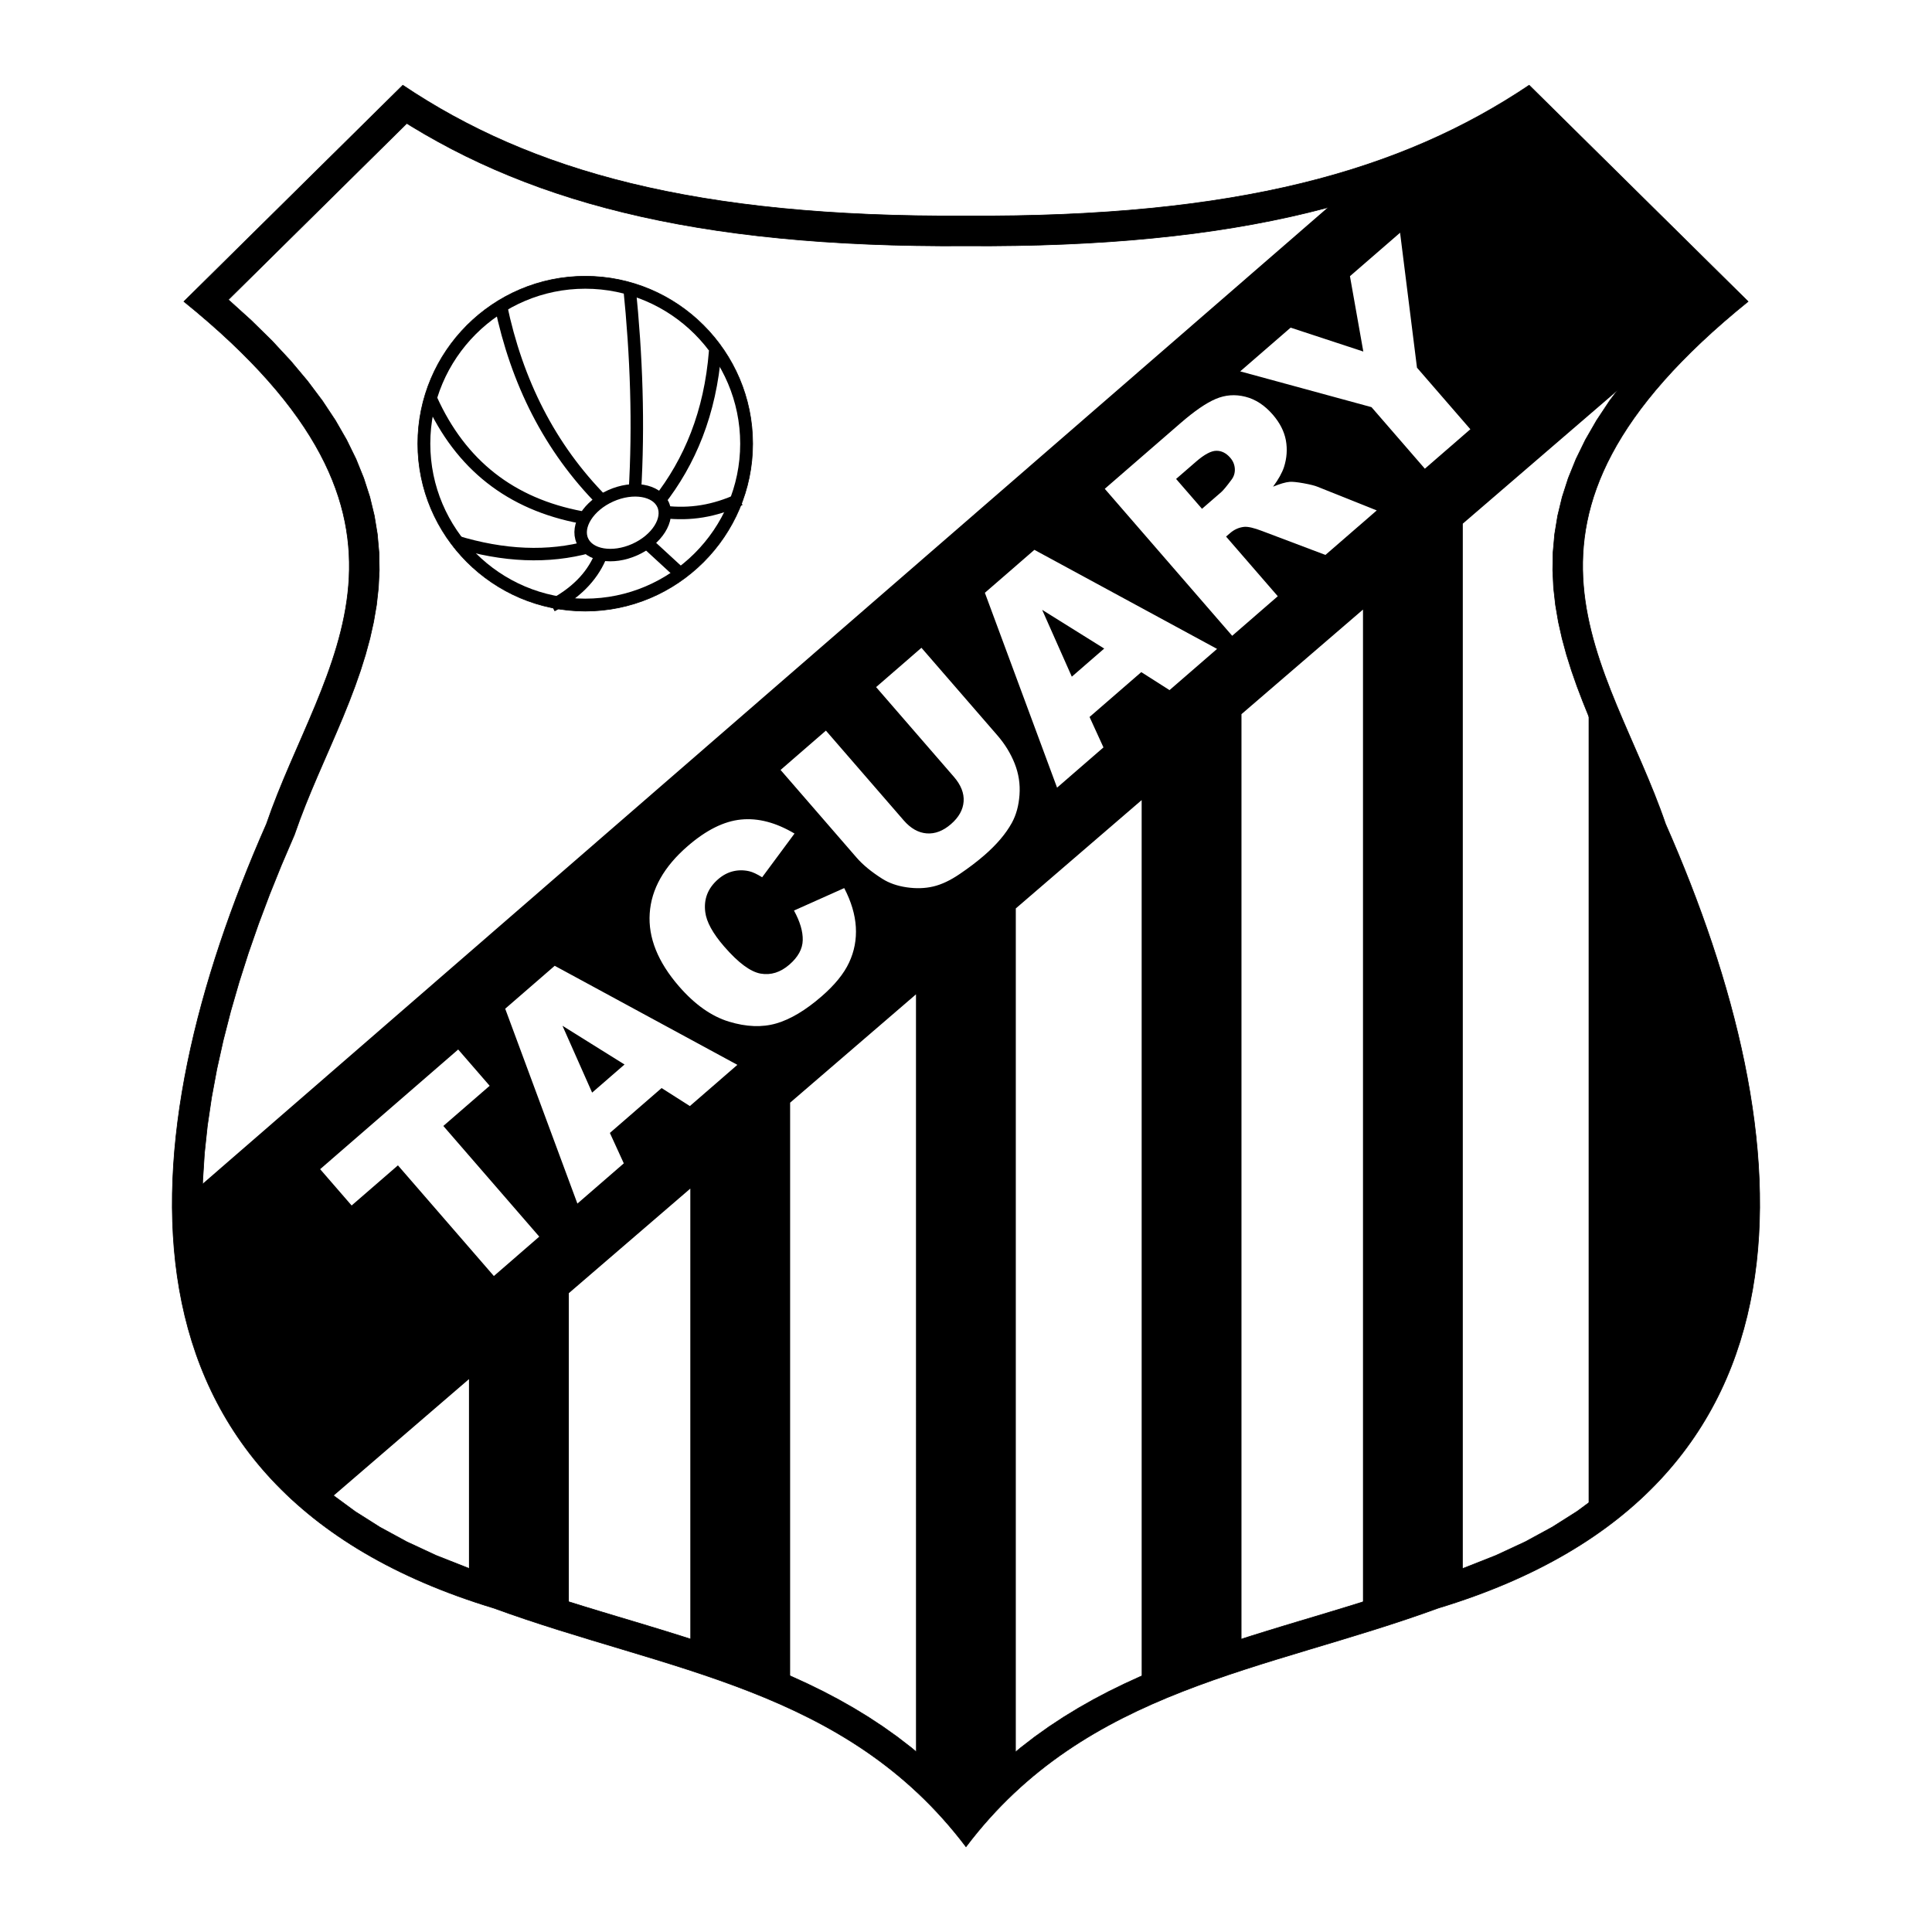 <?xml version="1.0" encoding="utf-8"?>
<!-- Generator: Adobe Illustrator 12.0.0, SVG Export Plug-In . SVG Version: 6.00 Build 51448)  -->
<!DOCTYPE svg PUBLIC "-//W3C//DTD SVG 1.1//EN" "http://www.w3.org/Graphics/SVG/1.1/DTD/svg11.dtd">
<svg  version="1.1" id="Calque_1" xmlns:x="http://ns.adobe.com/Extensibility/1.0/" xmlns:i="http://ns.adobe.com/AdobeIllustrator/10.0/" xmlns:graph="http://ns.adobe.com/Graphs/1.0/"
	 xmlns="http://www.w3.org/2000/svg" xmlns:xlink="http://www.w3.org/1999/xlink" xmlns:a="http://ns.adobe.com/AdobeSVGViewerExtensions/3.0/"
	 width="192.756" height="192.755" viewBox="0 0 192.756 192.755"
	 style="overflow:visible;enable-background:new 0 0 192.756 192.755;" xml:space="preserve">
<g>
	<polygon style="fill-rule:evenodd;clip-rule:evenodd;fill:#FFFFFF;" points="0,0 192.756,0 192.756,192.755 0,192.755 0,0 	"/>
	<path style="fill-rule:evenodd;clip-rule:evenodd;stroke:#000000;stroke-width:0.062;stroke-miterlimit:2.613;" d="
		M96.377,21.543c-27.01,0.172-43.43-4.475-56.187-13.039L18.349,30.083c27.336,22.092,13.722,36.053,8.237,52.122
		C12.677,113.741,9.772,148.478,49.26,160.44c17.312,6.332,35.125,7.944,47.117,23.811c11.992-15.866,29.805-17.479,47.117-23.811
		c39.487-11.963,36.583-46.699,22.675-78.236c-5.484-16.069-19.098-30.03,8.237-52.122L152.564,8.504
		C139.808,17.068,123.387,21.715,96.377,21.543L96.377,21.543z"/>
	
		<polygon style="fill-rule:evenodd;clip-rule:evenodd;fill:#FFFFFF;stroke:#000000;stroke-width:0.062;stroke-miterlimit:2.613;" points="
		75.609,23.533 73.561,23.283 71.561,23.005 69.607,22.699 67.699,22.366 65.834,22.005 64.012,21.618 62.232,21.202 60.495,20.761 
		58.794,20.292 57.133,19.796 55.508,19.272 53.92,18.724 52.367,18.147 50.848,17.545 49.36,16.917 47.907,16.263 46.482,15.583 
		45.088,14.879 43.723,14.147 42.386,13.394 41.074,12.614 40.586,12.31 22.781,29.902 25.056,31.959 27.141,34.008 29.016,36.029 
		30.691,38.025 32.171,39.998 33.465,41.95 34.578,43.885 35.518,45.804 36.287,47.706 36.894,49.589 37.344,51.453 37.646,53.293 
		37.808,55.108 37.84,56.892 37.753,58.642 37.562,60.36 37.274,62.045 36.905,63.697 36.464,65.316 35.965,66.907 35.417,68.471 
		34.831,70.012 34.218,71.529 33.585,73.028 32.945,74.51 32.305,75.979 31.673,77.435 31.06,78.881 30.474,80.317 29.923,81.746 
		29.367,83.297 28.073,86.316 26.898,89.234 25.799,92.155 24.781,95.076 23.851,97.991 23.012,100.896 22.272,103.784 
		21.635,106.649 21.107,109.489 20.692,112.293 20.396,115.062 20.222,117.786 20.176,120.462 20.261,123.083 20.482,125.646 
		20.843,128.146 21.348,130.581 22,132.946 22.803,135.239 23.764,137.458 24.886,139.603 26.177,141.668 27.641,143.657 
		29.29,145.567 31.131,147.396 33.172,149.142 35.423,150.798 37.893,152.362 40.59,153.829 43.524,155.192 46.702,156.446 
		50.232,157.618 51.871,158.201 53.461,158.747 55.059,159.272 56.66,159.782 58.267,160.282 59.876,160.772 61.488,161.259 
		63.101,161.741 64.714,162.228 66.325,162.72 67.935,163.222 69.54,163.735 71.141,164.264 72.735,164.813 74.324,165.388 
		75.904,165.989 77.476,166.623 79.035,167.292 80.583,168.001 82.116,168.751 83.635,169.55 85.135,170.399 86.618,171.302 
		88.078,172.264 89.517,173.288 90.93,174.376 92.315,175.534 93.671,176.76 94.997,178.065 96.286,179.446 96.378,179.552 
		96.469,179.446 97.761,178.065 99.085,176.76 100.443,175.532 101.827,174.376 103.239,173.288 104.677,172.264 106.14,171.302 
		107.622,170.399 109.122,169.55 110.64,168.751 112.176,168.001 113.723,167.292 115.281,166.623 116.852,165.989 118.435,165.388 
		120.022,164.813 121.617,164.264 123.218,163.735 124.822,163.222 126.432,162.72 128.043,162.228 129.656,161.741 131.27,161.259 
		132.881,160.772 134.49,160.282 136.097,159.782 137.698,159.272 139.295,158.747 140.885,158.201 142.522,157.618 
		146.056,156.446 149.231,155.192 152.167,153.829 154.864,152.362 157.335,150.798 159.586,149.142 161.627,147.397 
		163.468,145.567 165.117,143.657 166.583,141.668 167.872,139.603 168.993,137.458 169.955,135.239 170.757,132.946 
		171.41,130.581 171.914,128.146 172.274,125.646 172.495,123.083 172.581,120.462 172.535,117.786 172.361,115.062 
		172.064,112.293 171.649,109.489 171.12,106.649 170.485,103.784 169.744,100.896 168.906,97.991 167.976,95.076 166.959,92.155 
		165.857,89.234 164.683,86.317 163.389,83.296 162.834,81.745 162.282,80.317 161.696,78.881 161.084,77.435 160.453,75.979 
		159.812,74.511 159.172,73.028 158.539,71.529 157.926,70.011 157.339,68.471 156.792,66.907 156.292,65.316 155.853,63.697 
		155.482,62.046 155.196,60.362 155.002,58.642 154.918,56.891 154.949,55.107 155.111,53.294 155.413,51.453 155.864,49.589 
		156.47,47.706 157.24,45.805 158.177,43.885 159.292,41.95 160.585,39.998 162.065,38.025 163.74,36.029 165.617,34.008 
		167.701,31.959 169.976,29.902 152.168,12.31 151.682,12.614 150.37,13.394 149.034,14.147 147.668,14.879 146.273,15.583 
		144.852,16.264 143.396,16.917 141.91,17.545 140.39,18.147 138.838,18.724 137.249,19.272 135.625,19.796 133.963,20.292 
		132.262,20.761 130.523,21.202 128.744,21.618 126.923,22.005 125.06,22.366 123.15,22.699 121.197,23.005 119.196,23.283 
		117.148,23.533 115.052,23.755 112.905,23.951 110.706,24.119 108.453,24.257 106.147,24.369 103.788,24.452 101.368,24.506 
		98.894,24.532 96.377,24.53 93.862,24.532 91.387,24.506 88.969,24.452 86.607,24.369 84.303,24.257 82.051,24.119 79.853,23.951 
		77.706,23.755 75.609,23.533 	"/>
	<path style="fill-rule:evenodd;clip-rule:evenodd;" d="M158.5,67.557v85.308c10.09-7.762,15.938-18.555,15.587-33.775
		C173.769,104.571,167.032,86.554,158.5,67.557L158.5,67.557z M19.081,119.089l114.42-99.273l18.505-9.42l19.917,19.487
		l-25.979,22.363v106.25l-9.958,3.029V60.817l-12.124,10.435v93.737l-9.959,3.898V79.825l-12.556,10.809v86.049l-4.763,4.762
		l-5.196-5.629V99.206l-12.557,10.808v58.44l-9.958-3.031v-46.836l-12.124,10.436v32.502l-9.958-3.463v-20.467l-14.721,12.672
		C21.966,141.028,17.636,130.635,19.081,119.089L19.081,119.089z"/>
	<path style="fill-rule:evenodd;clip-rule:evenodd;stroke:#000000;stroke-width:0.062;stroke-miterlimit:2.613;" d="M58.39,27.56
		c9.2,0,16.704,7.505,16.704,16.706c0,9.201-7.504,16.705-16.704,16.705c-9.2,0-16.704-7.504-16.704-16.705
		C41.686,35.065,49.189,27.56,58.39,27.56L58.39,27.56z"/>
	<path style="fill-rule:evenodd;clip-rule:evenodd;fill:#FFFFFF;" d="M58.39,28.805c8.515,0,15.459,6.945,15.459,15.461
		c0,8.516-6.944,15.461-15.459,15.461s-15.459-6.945-15.459-15.461C42.931,35.75,49.875,28.805,58.39,28.805L58.39,28.805z"/>
	<path style="fill:none;stroke:#000000;stroke-width:1.244;stroke-miterlimit:2.613;" d="M60.931,49.467
		c2.216-0.992,4.564-0.595,5.225,0.883c0.662,1.478-0.608,3.493-2.825,4.484c-2.217,0.992-4.564,0.596-5.226-0.883
		C57.444,52.474,58.714,50.459,60.931,49.467L60.931,49.467z"/>
	<path style="fill:none;stroke:#000000;stroke-width:1.244;stroke-miterlimit:2.613;" d="M49.971,30.5
		c1.585,7.584,4.853,14.157,10.156,19.512 M43.022,39.855c2.945,6.522,7.934,10.442,14.967,11.761 M45.428,54.022
		c4.826,1.479,9.279,1.657,13.362,0.534 M63.334,49.211c0.414-6.861,0.166-13.72-0.535-20.582 M65.739,50.013
		c3.089-3.944,5.122-8.793,5.612-14.968 M59.859,55.625c-0.861,1.976-2.463,3.579-4.811,4.811 M66.273,51.082
		c2.583,0.298,4.966-0.072,7.55-1.261 M64.821,54.417l3.056,2.812"/>
	<path style="fill-rule:evenodd;clip-rule:evenodd;fill:#FFFFFF;" d="M31.941,116.649l13.772-11.941l3.14,3.621l-4.622,4.008
		l9.572,11.043l-4.53,3.928l-9.572-11.041l-4.619,4.004L31.941,116.649L31.941,116.649z M66.008,108.556l-5.161,4.477l1.389,3.035
		l-4.629,4.014l-7.203-19.442l4.94-4.283l18.225,9.883l-4.742,4.111L66.008,108.556L66.008,108.556z M62.31,106.206l-6.192-3.865
		l2.958,6.669L62.31,106.206L62.31,106.206z M79.216,90.846l5.012-2.241c0.699,1.344,1.084,2.637,1.159,3.882
		s-0.15,2.427-0.672,3.543c-0.518,1.119-1.438,2.246-2.749,3.383c-1.594,1.383-3.099,2.281-4.506,2.692
		c-1.413,0.413-2.995,0.354-4.741-0.177c-1.742-0.535-3.405-1.707-4.982-3.527c-2.104-2.427-3.078-4.854-2.915-7.273
		c0.159-2.423,1.421-4.659,3.78-6.705c1.846-1.602,3.621-2.488,5.327-2.657c1.707-0.17,3.486,0.296,5.339,1.398l-3.228,4.361
		c-0.528-0.326-0.959-0.527-1.293-0.601c-0.551-0.126-1.093-0.123-1.621,0.006c-0.531,0.132-1.021,0.395-1.476,0.789
		c-1.023,0.888-1.455,1.985-1.285,3.285c0.121,0.973,0.746,2.116,1.886,3.431c1.412,1.628,2.626,2.525,3.642,2.703
		c1.018,0.176,1.972-0.125,2.863-0.897c0.867-0.752,1.312-1.562,1.333-2.436C80.112,92.935,79.82,91.95,79.216,90.846L79.216,90.846
		z M87.409,68.552l4.523-3.922l7.58,8.743c0.752,0.868,1.323,1.802,1.723,2.808c0.396,1.002,0.559,2.045,0.481,3.123
		c-0.077,1.077-0.331,2.004-0.763,2.79c-0.599,1.088-1.513,2.167-2.747,3.238c-0.714,0.619-1.534,1.246-2.466,1.875
		c-0.929,0.632-1.803,1.044-2.628,1.238c-0.823,0.195-1.71,0.221-2.654,0.083c-0.945-0.138-1.755-0.422-2.432-0.852
		c-1.088-0.689-1.944-1.394-2.568-2.115l-7.581-8.744l4.524-3.923l7.76,8.953c0.696,0.802,1.459,1.235,2.287,1.3
		c0.834,0.066,1.645-0.242,2.433-0.926c0.779-0.675,1.201-1.43,1.26-2.258c0.058-0.823-0.267-1.646-0.972-2.459L87.409,68.552
		L87.409,68.552z M113.865,67.057l-5.16,4.476l1.388,3.036l-4.629,4.015l-7.203-19.442l4.94-4.284l18.226,9.884l-4.742,4.111
		L113.865,67.057L113.865,67.057z M110.168,64.708l-6.192-3.865l2.959,6.669L110.168,64.708L110.168,64.708z M122.935,63.433
		l-12.712-14.664l7.551-6.548c1.399-1.214,2.575-2.023,3.524-2.421c0.946-0.403,1.929-0.477,2.949-0.219
		c1.017,0.255,1.927,0.852,2.735,1.783c0.707,0.816,1.14,1.667,1.309,2.557c0.162,0.893,0.099,1.785-0.186,2.678
		c-0.188,0.569-0.549,1.223-1.091,1.956c0.696-0.287,1.246-0.446,1.652-0.481c0.268-0.023,0.731,0.023,1.39,0.14
		c0.661,0.121,1.133,0.237,1.425,0.361l5.878,2.35l-5.121,4.44l-6.308-2.384c-0.808-0.311-1.408-0.453-1.803-0.417
		c-0.519,0.056-0.989,0.266-1.401,0.624l-0.4,0.346l5.159,5.952L122.935,63.433L122.935,63.433z M119.923,50.763l1.912-1.657
		c0.205-0.178,0.549-0.589,1.026-1.237c0.248-0.322,0.36-0.688,0.338-1.1c-0.025-0.409-0.176-0.775-0.454-1.096
		c-0.41-0.474-0.875-0.706-1.394-0.698c-0.523,0.004-1.195,0.367-2.021,1.083l-1.991,1.726L119.923,50.763L119.923,50.763z
		 M123.735,37.052l5.03-4.363l7.253,2.384l-1.333-7.517l5.001-4.337l1.687,13.465l5.325,6.142l-4.539,3.937l-5.325-6.142
		L123.735,37.052L123.735,37.052z"/>
</g>
</svg>
